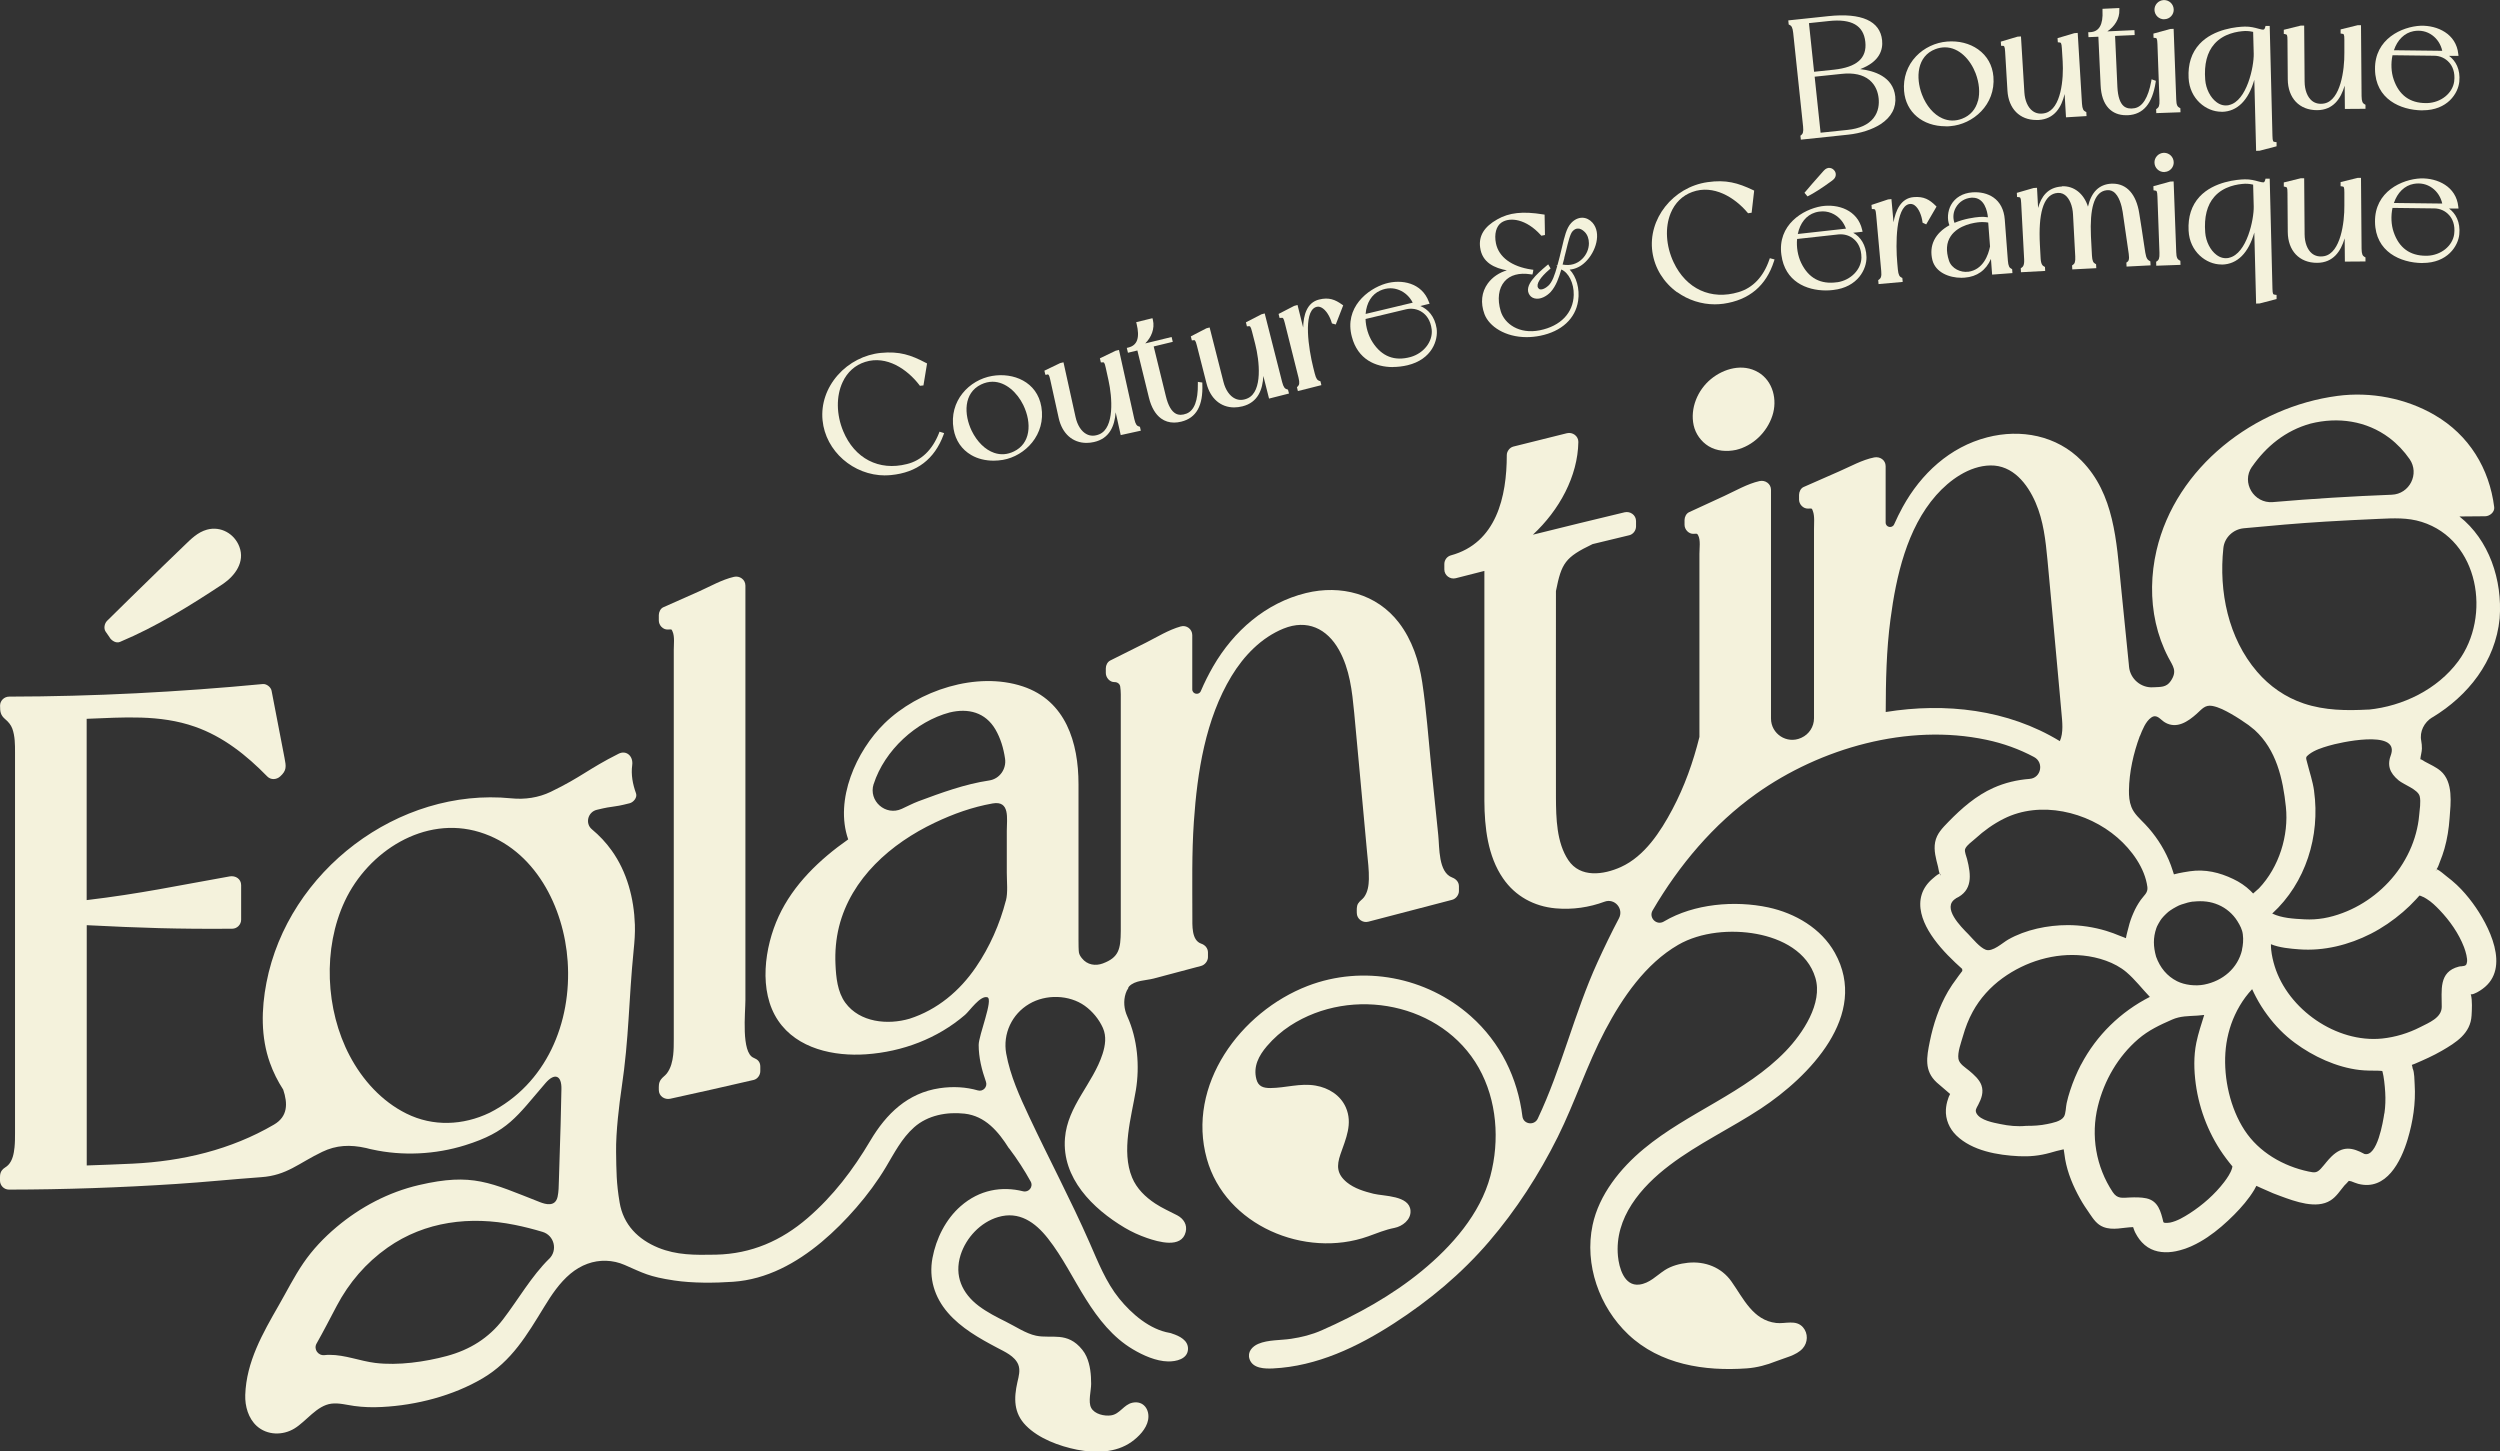 <?xml version="1.0" encoding="UTF-8"?><svg id="Calque_1" xmlns="http://www.w3.org/2000/svg" viewBox="0 0 345.85 200.78"><rect x="0" y="0" width="345.85" height="200.78" fill="#333333" stroke="none"/><defs><style>.cls-1{fill:#f4f2dc;stroke-width:0px;}</style></defs><path class="cls-1" d="M15.19,88.23c.28.41.88.8,1.41.57,5.03-2.11,9.74-5.03,14.28-8.04,1.66-1.15,3.02-3.02,2.24-5.11-.68-1.82-2.58-2.9-4.48-2.38-1.29.35-2.22,1.3-3.15,2.2-.96.93-1.92,1.85-2.88,2.78-1.53,1.48-3.05,2.97-4.57,4.46-1.08,1.06-2.15,2.12-3.22,3.17-.37.36-.51,1.07-.2,1.51.19.27.38.55.57.82Z"/><path class="cls-1" d="M93.21,90.42v49.46c0,1.29,0,2.58,0,3.87,0,.73,0,1.46-.08,2.19-.1.89-.32,1.83-.88,2.56-.24.32-.62.54-.84.87-.31.45-.27.89-.27,1.42,0,.85.8,1.38,1.58,1.21,3.85-.84,7.7-1.71,11.54-2.6.53-.12.92-.67.92-1.21v-.65c0-.56-.31-.92-.7-1.09-.07-.04-.14-.08-.22-.11-1.75-.71-1.14-6.28-1.14-8v-57.33c0-.84-.8-1.39-1.58-1.21-1.68.39-3.3,1.33-4.87,2.03-1.63.73-3.27,1.46-4.91,2.18-.39.17-.62.68-.62,1.08v.75c0,.66.57,1.28,1.25,1.25.58-.02.49-.08.66.3.3.67.16,1.79.16,2.5,0,.18,0,.35,0,.53Z"/><path class="cls-1" d="M156.08,136.64s.04-.05.04-.06c.03-.04.05-.08.08-.12.81-.86,2.35-.81,3.4-1.09,2.19-.58,4.39-1.17,6.58-1.75.51-.14.93-.68.93-1.21v-.65c0-.57-.39-1.03-.92-1.21-1.39-.46-1.23-2.6-1.24-3.75,0-4.38-.09-8.77.21-13.14.47-6.85,1.6-14.17,5.21-20.13,1.7-2.8,4.11-5.32,7.19-6.57,3.26-1.32,6.02-.02,7.68,2.96,1.49,2.68,1.81,5.69,2.1,8.69.29,3.06.57,6.11.85,9.17.31,3.34.61,6.67.92,10.01.12,1.28.29,2.57.26,3.85-.02.86-.15,1.77-.67,2.48-.24.32-.63.54-.83.89-.22.39-.17.86-.17,1.29,0,.82.8,1.41,1.58,1.21,3.87-1.02,7.74-2.03,11.61-3.03.52-.13.94-.68.94-1.21v-.66c0-.59-.4-1.01-.92-1.21-1.95-.72-1.76-4.16-1.94-5.86-.34-3.19-.66-6.37-.98-9.56-.39-3.86-.66-7.77-1.24-11.61-.44-2.92-1.4-5.84-3.21-8.21-3.08-4.03-8.06-5.29-12.87-4.12-5.57,1.36-10.01,5.26-12.84,10.15-.64,1.11-1.21,2.25-1.71,3.42-.26.61-1.18.42-1.18-.24v-7.51c0-.83-.8-1.43-1.59-1.2-1.69.47-3.28,1.47-4.85,2.26-1.64.81-3.27,1.63-4.9,2.45-.39.19-.62.66-.62,1.08v.66c0,.62.54,1.27,1.2,1.25.38-.01.73.23.79.6.11.72.08,1.47.08,2.19,0,.63,0,1.25,0,1.88v28.15c0,.53,0,1.07,0,1.6-.02,2.54-.27,3.67-2.48,4.5-1.01.38-2.16.22-2.9-.72-.18-.22-.36-.5-.41-.79-.05-.29-.06-1.12-.06-1.9v-21.41c0-5.73-1.76-11.52-7.69-13.5-6.4-2.13-14.47.54-19.15,5.11-3.9,3.81-6.93,10.56-5.02,16.05-3.95,2.77-7.59,6.24-9.63,10.67-1.94,4.21-2.82,10.32-.06,14.4,2.64,3.91,7.74,4.97,12.17,4.66,5.01-.35,9.87-2.17,13.69-5.46.63-.54,2.09-2.71,3.08-2.43.87.25-1.2,5.25-1.2,6.6,0,1.73.42,3.43,1.01,5.1.24.7-.4,1.39-1.11,1.19-1.67-.48-3.46-.58-5.3-.31-4.42.66-7.38,3.53-9.59,7.26-2.38,4.02-5.13,7.65-8.68,10.71-3.61,3.11-7.75,4.95-12.68,5.06-2.98.06-5.43.07-7.97-.96-2.79-1.14-4.84-3.19-5.35-6.25-.46-2.73-.45-4.34-.49-7-.04-2.79.44-6.65.76-8.82,1.05-7.06.97-12.09,1.67-19.1.12-1.17.21-2.34.17-3.51-.12-3.63-1.08-7.3-3.21-10.27-.79-1.11-1.71-2.08-2.73-2.93-.98-.81-.57-2.4.67-2.7,2.67-.65,1.88-.23,4.55-.91.52-.13,1.08-.79.88-1.36-.46-1.28-.71-2.58-.53-3.92.17-1.23-.81-2.11-1.88-1.57-4.27,2.15-5.09,3.19-9.39,5.27-1.7.82-3.6,1.09-5.47.9-15.59-1.54-30.86,10.02-33.86,25.5-.71,3.67-.79,7.53.48,11.09.47,1.32,1.09,2.55,1.84,3.71.64,1.93.65,3.71-1.28,4.84-5.96,3.48-12.67,5.07-19.55,5.4-2.12.1-4.23.18-6.35.25v-33.24c7.47.38,12.64.55,20.12.49.68,0,1.24-.57,1.24-1.25v-4.78c0-.87-.79-1.35-1.58-1.21-7.33,1.3-12.39,2.4-19.79,3.28v-25.08c5.05-.19,10.1-.62,14.97,1.09,3.92,1.37,7.15,3.95,10.02,6.89.49.5,1.27.45,1.77,0,.94-.84.84-1.39.61-2.58-.2-1.02-.39-2.04-.59-3.06-.4-2.08-.8-4.15-1.2-6.23-.09-.49-.7-.97-1.21-.92-11.66,1.11-23.37,1.72-35.09,1.74-.69,0-1.26.56-1.26,1.25,0,.86.07,1.32.71,1.87.43.36.8.79.99,1.32.37,1.04.37,2.17.37,3.26,0,.96,0,1.92,0,2.88v45.77c0,1.33,0,2.67,0,4.01,0,.67,0,1.33-.07,2-.09.85-.26,1.8-.87,2.44-.26.28-.65.42-.87.73-.32.43-.27.9-.27,1.42,0,.69.56,1.25,1.25,1.25,7.71-.01,15.41-.28,23.1-.78,3.93-.25,7.85-.66,11.78-.94,3.57-.25,5.16-1.93,8.46-3.51,1.92-.92,3.82-1.03,6.08-.52.17.04.34.09.51.13.1.03.2.05.28.06,4.24.94,8.79.7,12.89-.58,5.94-1.86,7.09-3.92,11.12-8.6,1.26-1.46,2.25-1.08,2.2.84-.06,2.29-.04,1.88-.11,4.85-.05,2.25-.19,5.53-.24,7.78-.02.79-.03,1.58-.18,2.26-.32,1.45-1.7,1.03-2.42.75-6.9-2.7-9.32-4.1-16.76-2.37-4.21.98-8.09,3.03-11.39,5.8-1.75,1.47-3.32,3.12-4.61,5.01-1.27,1.86-2.27,3.87-3.39,5.82-2.22,3.87-4.49,7.82-4.64,12.4-.05,1.56.42,3.24,1.6,4.31,1.44,1.29,3.59,1.32,5.2.34,1.66-1.01,3.09-3.18,5.12-3.44,1.03-.13,2.13.18,3.15.32,1.28.18,2.57.21,3.86.14,4.74-.24,9.82-1.55,13.92-3.97,4.02-2.37,6.14-6.02,8.5-9.87,1.02-1.67,2.13-3.34,3.64-4.6.7-.58,1.5-1.06,2.35-1.37,1.67-.61,3.51-.55,5.14.16,2.6,1.13,3.32,1.62,6.86,2.15,2.51.38,5.58.36,8.15.18,2.3-.16,4.51-.8,6.58-1.79,4.01-1.91,7.57-5.14,10.46-8.47,1.52-1.75,2.91-3.62,4.1-5.61,1.16-1.94,2.18-3.97,3.9-5.5,1.88-1.67,4.52-2.16,6.98-1.89,2.86.32,4.68,2.48,6.12,4.77.02.03.05.05.08.08,1.09,1.45,2.08,2.97,2.95,4.55.39.72-.27,1.54-1.06,1.34-2.93-.73-6.03-.22-8.63,2.06-2.07,1.81-3.4,4.49-3.9,7.17-.52,2.81.27,5.42,2.13,7.57,1.82,2.11,4.35,3.54,6.79,4.83,1.05.56,2.47,1.16,2.95,2.35.31.77.06,1.65-.12,2.42-.5,2.23-.53,4.26,1.17,6,1.78,1.82,4.63,2.86,7.08,3.35,2.51.49,5.35.46,7.52-1.07,1-.71,2.08-1.81,2.31-3.05.26-1.41-.63-2.71-2.17-2.38-1.2.26-1.73,1.57-2.95,1.75-.91.14-2.3-.16-2.76-1.05-.44-.83,0-2.37,0-3.3,0-1.28-.12-2.61-.65-3.79-.15-.33-.34-.65-.57-.93-2.07-2.59-4.26-1.5-6.4-1.95-1.4-.29-2.88-1.3-4.16-1.93-1.29-.64-2.6-1.31-3.75-2.17-2.34-1.76-3.43-4.21-2.53-7.07.76-2.39,2.75-4.52,5.18-5.24,2.91-.87,5.14.72,6.89,2.94,2.06,2.61,3.51,5.64,5.28,8.44,1.69,2.69,3.71,5.27,6.48,6.91,1.41.84,3.21,1.65,4.87,1.68,1.11.02,2.71-.32,2.76-1.71.04-1.22-1.18-1.81-2.2-2.14-.1-.04-.2-.08-.33-.1-2.75-.46-5.26-2.62-6.98-4.74-1.85-2.28-2.94-5.09-4.11-7.75-2.59-5.9-5.61-11.57-8.34-17.39-1.32-2.81-2.63-5.68-3.19-8.76-.49-2.73.78-5.46,3.18-6.87,2.31-1.37,5.53-1.28,7.69.26,1.07.77,1.97,1.86,2.51,3.07.51,1.17.33,2.4-.05,3.59-1.32,4.1-4.84,7.17-5.2,11.64-.45,5.53,3.84,9.77,8.26,12.4.98.58,2.01,1.05,3.08,1.42,1.54.53,4.79,1.5,5.36-.83.25-1.01-.3-1.84-1.16-2.3-1.03-.54-2.08-.99-3.06-1.64-1.35-.89-2.56-2.06-3.19-3.58-1.53-3.67-.1-8.39.52-12.11.54-3.29.24-7.06-1.19-10.2-.45-.99-.56-2.13-.22-3.17.09-.27.2-.51.35-.71ZM75.98,174.13c-2.46,2.42-4.27,5.62-6.38,8.38-1.99,2.61-4.63,4.23-7.79,5.08-3.05.82-6.73,1.34-9.88.96-2.13-.26-4.19-1.13-6.36-1.12-.23,0-.46.01-.68.04-.89.09-1.53-.82-1.1-1.6.01-.02.02-.04.03-.05.96-1.7,1.85-3.44,2.76-5.16,1.7-3.22,4.04-5.95,7.03-8.06,5.21-3.66,11.46-4.39,17.6-3.15,1.3.26,2.58.59,3.85.97,1.62.49,2.12,2.54.92,3.72ZM67.73,153.94c-3.67,1.76-7.83,1.94-11.51.11-3.42-1.7-6.07-4.64-7.84-7.99-3.36-6.36-3.75-14.86-.68-21.4,3.22-6.86,11-11.9,18.66-9.54,7.64,2.36,11.66,10.36,12.17,17.87.58,8.5-2.96,16.98-10.8,20.95ZM120.86,108.48c1.51-4.7,5.89-8.69,10.52-9.92,2.57-.62,4.93-.02,6.32,2.34.73,1.25,1.13,2.63,1.34,4.05.21,1.44-.76,2.81-2.2,3.02-3.35.5-6.59,1.69-9.79,2.88-.79.3-1.54.7-2.31,1.05-2.22,1.02-4.63-1.1-3.88-3.44ZM139.15,124.59c-.84,3.25-2.24,6.42-4.13,9.19-2.24,3.3-5.36,5.92-9.19,7.15-3.02.89-6.88.52-8.88-2.2-1.1-1.5-1.29-3.53-1.37-5.33-.08-1.75.07-3.5.49-5.2,1.68-6.71,7.2-11.52,13.25-14.39,2.57-1.22,5.18-2.16,7.99-2.66,2.45-.44,1.97,2.1,1.97,3.76v5.85c0,1.23.17,2.7-.12,3.83Z"/><path class="cls-1" d="M243.23,51.5c-2.12-1.26-4.76-.53-6.55.95-1.83,1.51-2.89,4.03-2.38,6.38.26,1.19,1.03,2.26,2.07,2.9,1.14.69,2.5.78,3.79.51,2.35-.56,4.28-2.44,5.03-4.73.72-2.18.1-4.79-1.95-6.01Z"/><path class="cls-1" d="M336.52,99.23c4.92-2.99,8.7-7.72,9.28-13.67.41-5.35-1.48-10.89-5.56-14.11,1.19-.02,2.38-.03,3.56-.03.61,0,1.33-.57,1.25-1.25-.67-5.38-3.5-9.99-8.22-12.74-4-2.34-8.88-3.27-13.47-2.66-11.48,1.52-22.34,9.82-25.03,21.38-.76,3.29-.84,6.74-.1,10.04.37,1.65.95,3.25,1.73,4.75.64,1.23,1.28,1.86.35,3.26-.62.93-1.44.82-2.4.88h-.04c-1.68.12-3.18-1.16-3.34-2.84-.01-.12-.02-.24-.03-.35-.37-3.65-.73-7.29-1.1-10.94-.61-6.05-.91-12.62-5.44-17.22-3.44-3.49-8.4-4.43-13.04-3.23-5.18,1.33-9.17,5.04-11.7,9.64-.43.78-.82,1.58-1.18,2.39-.27.62-1.18.43-1.18-.24v-7.8c0-.86-.8-1.36-1.58-1.21-1.67.33-3.3,1.26-4.87,1.94-1.64.71-3.28,1.44-4.91,2.16-.39.17-.62.68-.62,1.08v.65c0,.66.57,1.27,1.25,1.25.56-.02.51-.07.66.33.28.73.15,1.76.16,2.52,0,.37,0,.73,0,1.1v25.06c0,1.16-.68,2.21-1.74,2.69l-.07.03c-1.95.87-4.14-.56-4.14-2.69v-31.64c0-.84-.8-1.38-1.58-1.21-1.68.38-3.3,1.33-4.86,2.05-1.64.75-3.27,1.5-4.9,2.26-.39.18-.62.67-.62,1.08v.66c0,.65.57,1.28,1.25,1.25.46-.02.48-.07.62.18.38.65.18,1.9.19,2.6,0,.26,0,.53,0,.79v21.27c0,1.08,0,2.17,0,3.26-.86,3.47-2.07,6.87-3.75,10.03-1.63,3.07-3.83,6.47-7.11,7.96-2.41,1.09-5.62,1.54-7.28-.95-1.63-2.44-1.69-5.82-1.71-8.64-.03-9.53.01-19.06,0-28.59.77-3.87,1.26-4.66,5.07-6.49,1.7-.41,3.39-.82,5.09-1.23.53-.13.92-.67.92-1.21v-.75c0-.83-.8-1.39-1.58-1.21-4.24,1.01-8.46,2.05-12.69,3.1,3.65-3.39,6.21-8.07,6.29-12.83.01-.83-.81-1.4-1.58-1.21-2.48.61-4.95,1.23-7.42,1.85-.5.13-.9.66-.9,1.17,0,5.75-1.43,12.17-7.74,13.88-.54.15-.9.65-.9,1.2v.75c0,.82.8,1.41,1.58,1.21,1.32-.34,2.64-.67,3.96-1.01v31.82c.02,3.64.46,7.64,2.58,10.71,1.7,2.48,4.3,3.88,7.27,4.15,2.38.21,4.66-.14,6.77-.92,1.41-.52,2.7.98,1.99,2.31-1.05,1.99-2.03,4.02-2.96,6.06-3.21,7.03-4.97,14.7-8.27,21.65-.48,1-1.99.78-2.12-.33-.65-5.25-3.01-10.2-7.16-13.87-6.11-5.42-14.89-7.11-22.54-4.17-9.29,3.58-16.81,13.71-13.95,23.94,2.57,9.2,13.58,13.81,22.3,10.71,1.2-.43,2.39-.93,3.64-1.17,1.1-.21,2.32-1.13,2.23-2.39-.15-2.12-3.68-1.98-5.13-2.34-1.28-.32-2.64-.73-3.68-1.58-1.39-1.15-1.43-2.28-.88-3.88.74-2.14,1.73-4.24.74-6.49-.75-1.7-2.39-2.7-4.18-3.01-2.15-.37-4.14.33-6.27.34-.97,0-1.66-.22-1.92-1.22-.46-1.75.32-3.24,1.45-4.57.93-1.09,2.02-2.05,3.23-2.84,8.55-5.55,21.02-3.13,26.08,5.83,2.53,4.49,2.92,10.04,1.61,14.97-1.4,5.26-5.34,9.72-9.46,13.11-4.15,3.42-8.97,6.07-13.88,8.24-1.36.6-2.76.95-4.23,1.17-1.45.22-3.18.12-4.54.7-.84.36-1.53,1.12-1.21,2.1.44,1.33,2.12,1.35,3.25,1.3,6.07-.29,11.72-2.99,16.74-6.24,4.89-3.16,9.34-6.87,13.14-11.3,3.77-4.4,6.93-9.3,9.51-14.48,2.4-4.83,4.04-9.98,6.56-14.76,2.38-4.51,5.58-9.2,10.1-11.82,3.13-1.81,7.36-2.16,10.85-1.51,3.47.64,7.05,2.46,8.13,6.07,1.06,3.52-1.76,7.71-4.11,10.15-5.55,5.76-13.5,8.43-19.61,13.5-3.25,2.69-6.21,6.35-7.1,10.56-1.15,5.45.92,11.32,4.93,15.12,4.4,4.18,10.57,5.12,16.41,4.7,1.4-.1,2.76-.47,4.06-.99,1.15-.46,2.79-.79,3.66-1.76.74-.82.78-2.09.05-2.93-.97-1.11-2.46-.45-3.71-.6-3.22-.37-4.54-3.41-6.19-5.74-1.38-1.96-3.66-2.83-6.02-2.59-1.09.11-2.27.42-3.2,1.02-1.14.74-2.1,1.83-3.54,2-2.08.24-2.79-2.34-2.94-3.94-.5-5.31,3.19-9.58,7.17-12.59,3.95-2.99,8.47-5.1,12.6-7.82,6.67-4.4,15.05-12.94,10.23-21.56-1.89-3.38-5.49-5.47-9.2-6.27-4.63-.99-10.28-.51-14.41,1.93l-.05.03c-1.01.59-2.13-.55-1.54-1.55,3.67-6.27,8.41-11.91,14.31-16.12,8.9-6.34,20.99-9.78,31.85-7.48,2.33.49,4.56,1.29,6.61,2.39,1.4.75.97,2.9-.61,3.02-1.71.13-3.4.52-5.01,1.24-2.4,1.07-4.42,2.84-6.24,4.71-.81.84-1.6,1.61-1.83,2.8-.22,1.14.12,2.3.4,3.4.07.29.1.63.21.91,0,.02,0,.02.01.04-.35.14-.74.51-.99.72-.68.58-1.23,1.32-1.49,2.18-.53,1.7.07,3.49.93,4.97.97,1.66,2.32,3.12,3.71,4.44.31.3.63.59.96.88,0,.11.02.18.02.28-.31.38-.69.93-.75,1.01-.44.58-.85,1.18-1.22,1.81-1.24,2.14-2.04,4.53-2.53,6.95-.43,2.14-.8,4.03.95,5.65.13.12,1.39,1.19,1.86,1.6-.01.02-.02.05-.03.07-.12.19-.2.45-.27.67-.16.46-.25.94-.28,1.42-.08,1.35.48,2.64,1.45,3.58,2.19,2.13,5.73,2.73,8.66,2.87,1.5.07,2.86-.07,4.3-.47.6-.17,1.21-.35,1.82-.47.03,0,.05,0,.07,0,.04.31.11.85.2,1.37.34,1.92,1.11,3.73,2.05,5.42.4.73.87,1.42,1.34,2.1.52.76,1,1.49,1.89,1.84,1.34.52,2.74.05,4.12.02.02.06.04.12.08.23.11.35.29.71.49,1.02.37.6.85,1.14,1.45,1.53,1.15.75,2.57.82,3.88.56,3.09-.62,5.9-2.87,8.07-5.05,1.03-1.04,2.02-2.18,2.78-3.44.11-.18.21-.37.3-.56.44.23.98.42,1.32.59.66.32,1.34.58,2.03.83,2,.74,4.96,1.83,6.9.6.83-.52,1.32-1.35,1.94-2.08.07-.08.46-.44.6-.63.11.03.28.04.35.07.32.11.62.26.94.34,3.9,1.02,5.93-3.1,6.85-6.16.73-2.43,1.13-5.02.97-7.56-.04-.57-.02-1.72-.28-2.24-.02-.04-.04-.35-.12-.49.18-.07.38-.14.45-.17,1.26-.54,2.52-1.1,3.71-1.79,1.98-1.15,3.97-2.39,4.11-4.87.05-.83.11-2.04-.08-2.85,0-.02,0-.05,0-.08.46.02,1.26-.51,1.59-.75,3.98-2.87.86-8.87-1.34-11.86-.67-.91-1.4-1.77-2.22-2.54-.45-.42-.92-.81-1.42-1.19-.37-.28-.89-.78-1.37-.99.01-.02.02-.03.04-.05.19-.25.3-.67.42-.96.24-.59.46-1.2.63-1.81.39-1.37.61-2.8.71-4.22.16-2.08.53-4.99-1.22-6.52-.66-.57-1.46-.9-2.22-1.32-.13-.07-.34-.24-.47-.28-.06-.02-.1-.03-.14-.04.04-.48.21-.98.22-1.46,0-.37-.02-.73-.09-1.07-.26-1.28.4-2.58,1.52-3.26ZM268.4,120.87c.16.42-.12.15,0,0h0ZM311.54,64.58c1.95-2.81,4.63-5.02,8.1-5.98,3.78-.95,7.73-.4,10.89,1.97,1.11.84,2.05,1.84,2.82,2.95,1.4,2.03-.01,4.83-2.48,4.92-5.49.21-10.98.55-16.45,1.02-2.62.22-4.39-2.72-2.89-4.88ZM296.04,101.82c.33-.83.79-2.03,1.57-2.56.79-.54,1.24.3,1.89.68,1.63.96,3.21-.13,4.42-1.22.69-.62,1.14-1.25,2.14-1.06.91.17,1.78.64,2.58,1.09.83.47,1.63,1,2.41,1.55.28.2.56.47.86.69,3,2.73,3.91,6.73,4.32,10.63.42,3.98-.95,8.35-3.72,11.27-.1.1-.56.48-.81.72-.12-.14-.26-.27-.36-.37-.69-.67-1.51-1.22-2.38-1.63-1.91-.92-3.89-1.39-6.01-1.08-.26.04-1.42.21-2.21.43-.05-.2-.14-.43-.17-.53-.15-.5-.34-.98-.54-1.46-.78-1.81-1.9-3.5-3.26-4.93-.69-.73-1.54-1.44-1.91-2.4-.29-.75-.35-1.5-.34-2.3.04-2.56.62-5.12,1.5-7.51ZM320.13,109.41c-.19-1.35-.62-2.57-.95-3.88-.18-.71-.28-.77.26-1.18.77-.59,1.79-.91,2.71-1.18,1.4-.43,9.67-2.3,8.65,1.14-.61,1.55-.23,2.6,1.03,3.65.71.59,2.67,1.25,2.91,2.19.19.74-.01,1.93-.08,2.7-.07.81-.22,1.6-.43,2.39-.45,1.71-1.21,3.32-2.2,4.79-1.91,2.83-4.77,5.09-7.97,6.28-1.74.65-3.41.97-5.27.87-1.5-.08-3.1-.16-4.45-.8,4.63-4.24,6.65-10.72,5.79-16.94ZM310.17,131.39c-.59,2.56-2.68,4.32-5.25,4.82-1.17.23-2.68.07-3.75-.47-1.38-.7-2.34-1.85-2.9-3.4-.39-1.41-.42-2.59.03-3.92.02-.06.04-.12.07-.18.01-.03.04-.08.04-.1.06-.13.13-.26.2-.38.08-.14.16-.28.25-.42.13-.2.13-.2.2-.28.18-.22.37-.42.58-.62.29-.27.38-.35.59-.49.27-.18.54-.35.83-.5.39-.2.35-.19.71-.32.29-.1.59-.19.89-.27.14-.03.28-.06.42-.09.08-.02.16-.03.24-.04.04,0,.04,0,.06,0,0,0,0,0,.04,0,1.31-.14,2.38-.02,3.46.44,1.07.45,2.02,1.26,2.64,2.26.36.58.67,1.16.75,1.82.1.76.03,1.5-.12,2.15ZM260.87,98.5c.01-4.29.09-8.57.66-12.84.78-5.91,2.26-12.54,6.31-17.14,1.86-2.11,4.59-4.08,7.51-4.13,3.1-.05,5.12,2.53,6.25,5.13,1.1,2.54,1.39,5.25,1.65,7.97.27,2.84.53,5.69.79,8.53.29,3.18.58,6.36.87,9.54.09,1,.18,2,.27,3.01.11,1.23.31,2.77-.22,3.96-7.22-4.4-15.83-5.36-24.09-4.03ZM270.56,124.29s0,0,.01-.01c2.33-1.07,2.13-3.21,1.55-5.45-.09-.34-.36-.99-.28-1.32.11-.5,1.08-1.18,1.44-1.51,1.18-1.08,2.48-2.01,3.91-2.73,5.05-2.55,11.57-1.01,15.74,2.61,1.95,1.69,3.8,4.2,4.14,6.84.1.8-.49,1.16-.93,1.79-.4.57-.74,1.17-1.01,1.81-.28.63-.51,1.28-.67,1.96-.09.37-.27.96-.36,1.51-.25-.12-.56-.21-.77-.3-.65-.27-1.3-.52-1.97-.72-1.7-.51-3.51-.79-5.29-.79-2.77,0-5.84.62-8.26,2-.77.44-2.17,1.76-3.1,1.41-.84-.32-1.79-1.51-2.4-2.14-1.01-1.02-3.76-3.73-1.74-4.95ZM287.89,147.27c-.6,1.15-1.11,2.37-1.51,3.6-.19.57-.35,1.15-.48,1.74-.12.52-.1,1.43-.38,1.88-.42.66-1.61.86-2.3,1.01-.95.2-1.93.26-2.91.25-1.2.12-2.43,0-3.6-.25-.94-.19-2.72-.51-3.26-1.44-.27-.47-.03-.75.21-1.21.45-.86.79-1.76.45-2.72-.28-.8-1.05-1.47-1.68-2-.51-.43-1.38-.93-1.5-1.64-.15-.92.38-2.28.63-3.17.33-1.16.76-2.29,1.34-3.35,1.01-1.85,2.44-3.43,4.14-4.66,3.19-2.31,7.19-3.53,11.14-3.12,2.05.21,4.38.93,5.98,2.29,1.21,1.03,2.16,2.29,3.25,3.43-4.04,2.06-7.38,5.3-9.51,9.36ZM308.83,161.36c-.04.14.02.03-.06.29-.19.64-.65,1.31-1.08,1.88-1.29,1.69-2.98,3.17-4.76,4.32-.83.53-1.73,1.07-2.71,1.28-.24.05-.67.06-.75.04.02,0-.15-.06-.16-.07,0,0-.01-.02-.03-.04-.35-1.44-.7-2.94-2.38-3.29-.73-.15-1.52-.14-2.26-.11-1.06.05-1.72.21-2.36-.74-2.33-3.51-3.06-7.83-2.06-11.89.88-3.57,2.79-6.88,5.59-9.29,1.42-1.22,2.99-1.95,4.68-2.69,1.16-.51,2.25-.47,3.48-.55.31-.02.63-.05.96-.09-.39,1.27-.82,2.53-1.09,3.84-.38,1.87-.33,3.81-.08,5.69.5,3.7,1.94,7.31,4.19,10.3.26.34.52.69.8,1.02.04.04.06.07.08.08,0,.01,0,.02-.02.05ZM308.85,161.32h0s0,0,0,0c0,0,0,0,0,0ZM329.84,154.04c-.16,1.1-.97,6.06-2.74,5.6-1.7-.92-3-1.14-4.53.32-.56.53-.99,1.16-1.51,1.72-.56.6-.88.56-1.69.39-3.51-.74-6.87-2.67-8.86-5.72-1.98-3.03-2.89-7.12-2.65-10.71.12-1.79.56-3.6,1.32-5.23.4-.87.89-1.7,1.46-2.47.28-.38.6-.75.92-1.1.17.36.34.73.53,1.08.46.88.99,1.72,1.58,2.51,1.08,1.46,2.33,2.75,3.79,3.83,2.55,1.89,5.78,3.39,8.95,3.76.86.1,1.71.09,2.58.1.45,0,.32.04.56.05.02,0,.01,0,.02,0,0,.02.02.05.03.1.18.64.32,1.93.37,2.83.06.98.03,1.95-.11,2.93ZM329.47,148.12s.05-.02.08.04c-.01,0-.03-.02-.08-.04ZM341.8,137.58c-.09.17-.13.02,0,0h0ZM337.07,120.3c0,.16-.22.31,0,0h0ZM334.97,123.98c.27.09.43.18.73.37.67.41,1.24.97,1.78,1.53,1.4,1.46,2.66,3.24,3.39,5.14.26.67.49,1.6.42,2.05-.07.46-.17.55-.79.61,0,0,0,0-.02,0-.1,0-.21.01-.32.04-2.84.73-2.35,3.3-2.37,5.58-.01,1.5-1.78,2.18-2.97,2.79-1.64.84-3.45,1.39-5.28,1.58-6.31.64-13.02-4.02-14.87-10.03-.22-.72-.39-1.46-.47-2.21-.03-.27-.04-.54-.04-.81,1.18.49,2.7.62,3.9.71,3.43.26,6.89-.61,9.93-2.16,1.59-.81,3.08-1.84,4.43-3,.64-.55,1.24-1.13,1.81-1.75.16-.17.32-.34.47-.52-.01,0,.03-.02.27.06ZM327.66,98.16c-3.05.16-6.03.14-8.96-.84-2.53-.85-4.73-2.38-6.46-4.4-3.99-4.65-5.3-11.08-4.66-17.1.15-1.46,1.36-2.6,2.82-2.74,3.76-.36,7.51-.69,11.28-.92,2.46-.15,4.93-.27,7.4-.38,2.04-.09,3.97-.2,5.94.42,7.95,2.5,9.65,13.07,5.05,19.28-2.88,3.89-7.65,6.21-12.4,6.69Z"/><path class="cls-1" d="M122.45,65.76c.27,0,.55-.01.82-.04,3.58-.34,6.01-2.21,7.25-5.55l.09-.25-.64-.2-.08.22c-.91,2.3-2.44,3.78-4.44,4.26-3.86.98-7.23-.77-8.8-4.55-.96-2.31-.99-4.85-.08-6.79.64-1.38,1.72-2.35,3.11-2.79,2.99-.95,5.84,1.03,7.5,3.19l.08.11.49-.05.5-3.04-.16-.08c-2.06-1.09-3.66-1.63-6.23-1.38-2.25.22-4.42,1.33-5.95,3.06-1.58,1.79-2.33,4-2.12,6.24.41,4.31,4.29,7.65,8.66,7.65Z"/><path class="cls-1" d="M134.36,62.95c.89.52,1.96.78,3.1.78.42,0,.85-.04,1.28-.11,3.07-.53,5.98-3.49,5.32-7.35-.59-3.47-3.89-4.77-6.82-4.26-3.14.54-5.99,3.44-5.32,7.35.27,1.58,1.12,2.82,2.44,3.59ZM141.56,56.03c.62,1.28.86,2.62.67,3.76-.2,1.22-.88,2.14-1.96,2.66-.9.44-1.82.51-2.73.2-1.24-.42-2.37-1.53-3.11-3.04-1.09-2.26-1.16-5.23,1.29-6.42.54-.26,1.08-.38,1.59-.38,1.83,0,3.41,1.5,4.25,3.22Z"/><path class="cls-1" d="M144.83,51.8c.22-.02.3-.02.47.77l1.16,5.26c.48,2.17,1.94,3.44,3.85,3.44.33,0,.68-.04,1.03-.12,2.16-.48,2.86-2.23,3-4.11l.7,3.15,2.78-.61-.12-.54-.14-.04c-.28-.08-.47-.28-.64-1.03l-2.12-9.56-.46.11-2.18,1.05.13.56h.21c.22-.03.3-.03.47.76l.38,1.73c.52,2.34.84,6.54-1.25,7.45-.64.27-1.24.27-1.77,0-.73-.37-1.29-1.24-1.54-2.38l-1.67-7.57-.46.11-2.18,1.05.13.56h.21Z"/><path class="cls-1" d="M157.34,48.47l1.6,6.53c.33,1.35.9,2.32,1.68,2.89.52.38,1.13.57,1.8.57.32,0,.65-.04,1-.13,2.08-.51,3.03-2.21,2.91-5.2v-.21s-.62-.09-.62-.09v.29c.03,2.3-.5,3.67-1.55,4.09-.59.23-1.08.23-1.49.02-.61-.32-1.08-1.14-1.39-2.44l-1.68-6.86,2.64-.64-.16-.67-3.65.89c.83-.82,1.35-2.04,1.06-3.25l-.06-.24-2.25.55.06.24c.46,1.9.1,2.96-1.12,3.26l-.24.06.16.67,1.32-.32Z"/><path class="cls-1" d="M165.08,47.06c.22-.02.3-.03.5.76l1.33,5.22c.53,2.11,1.98,3.32,3.82,3.32.37,0,.76-.05,1.16-.15,2.14-.54,2.79-2.32,2.88-4.2l.79,3.13,2.76-.7-.14-.54-.14-.04c-.28-.08-.48-.27-.67-1.01l-2.41-9.49-.45.12-2.15,1.11.14.56.21-.02c.22-.02.3-.03.5.76l.44,1.72c.59,2.32,1.04,6.51-1.02,7.48-.63.29-1.23.31-1.77.05-.74-.35-1.33-1.2-1.61-2.33l-1.91-7.51-.45.12-2.15,1.11.14.56.21-.02Z"/><path class="cls-1" d="M177.24,43.97c.25-.02.32-.03.51.75l1.89,7.54c.18.74.1,1-.11,1.2l-.11.1.13.54,3.25-.82-.13-.54-.13-.04c-.27-.08-.47-.28-.65-1.01l-.22-.87c-.64-2.56-1.4-7.59.32-8.32.26-.11.52-.1.79.03.67.32,1.22,1.3,1.44,2.08l.04.13.53.15,1.03-2.65-.16-.11c-.95-.68-1.82-1.04-3.19-.69-1.68.42-2.15,2.16-2.19,3.87l-.78-3.12-.47.13-2.15,1.11.14.56.21-.02Z"/><path class="cls-1" d="M192.68,50.77c.69,0,1.39-.09,2.03-.24,3.4-.81,4.27-3.49,4.03-5.1-.25-1.66-1.21-2.68-2.26-3.1l1.29-.31-.1-.26c-.97-2.65-3.78-3.17-5.98-2.53-2.48.74-5.77,3.31-4.67,7.38.82,3.1,3.26,4.17,5.66,4.17ZM195.17,49.38c-2.24.63-4.02-.06-5.29-2.04-.58-.9-.94-2.08-.97-3.21l5.6-1.34c.79-.19,1.61-.04,2.25.41.51.35,1.14,1.05,1.3,2.38.18,1.64-1.07,3.27-2.89,3.8ZM195.44,41.87l-6.52,1.56c.12-1.54.84-2.71,2.01-3.23.47-.21.95-.32,1.42-.32.41,0,.82.08,1.21.24.81.32,1.48.96,1.88,1.76Z"/><path class="cls-1" d="M208.52,37.38c-1.11.32-2.05.95-2.69,1.82-.88,1.2-1.04,2.71-.47,4.25.65,1.73,2.9,3.19,5.83,3.19.6,0,1.23-.06,1.88-.19,2.97-.6,4.88-2.37,5.25-4.84.25-1.65-.25-3.37-1.17-4.31.81-.08,1.53-.43,2.16-1.04,1.49-1.43,2.26-4.01,1-5.45-.39-.44-.89-.68-1.41-.69-.56,0-1.09.25-1.55.74-.64.68-.92,1.89-1.25,3.29-.11.45-.22.92-.34,1.4l-.13.5c-.06.23-.12.45-.18.67l-.19-.02.17.09c-.33,1.19-.68,2.25-1.25,2.75-.39.35-.8.54-1.09.5-.13-.02-.23-.09-.31-.22-.3-.5.27-1.43,1.57-2.54l.16-.14-.33-.57-.23.19c-1.29,1.1-3.24,2.77-2.34,4.06.21.3.53.47.93.5.64.05,1.41-.32,1.99-.94.74-.83,1.13-1.97,1.46-3.1,1.02.43,1.76,1.91,1.72,3.52-.06,2.48-1.81,4.31-4.68,4.89-2.87.58-4.89-.89-5.42-2.64-.5-1.66-.3-3.17.53-4.12.77-.89,2.03-1.23,3.63-.98l.22.03.06-.21c.03-.12.04-.21.04-.21l.03-.24-.24-.03c-2.75-.4-4.54-1.72-4.93-3.62-.26-1.28.03-2.38.76-2.88,1.19-.81,3.44-.48,5.42,1.71l.1.11.5-.1-.05-2.82-.21-.03c-2.81-.46-4.7-.25-6.34.69-1.8,1.01-2.58,2.28-2.37,3.87.27,2.14,2.03,2.87,3.74,3.19ZM216.4,35.67c.09-.35.18-.71.27-1.07.27-1.12.55-2.29.9-2.63.22-.23.45-.35.71-.35.29-.02.63.15.95.47.37.37.58.94.58,1.56,0,.8-.34,1.59-.93,2.17-.73.71-1.63.97-2.71.78.08-.31.17-.62.24-.91Z"/><path class="cls-1" d="M232.03,40.42c1.51,1.09,3.35,1.68,5.19,1.68.4,0,.8-.03,1.2-.08,3.56-.51,5.91-2.49,6.99-5.88l.08-.25-.65-.17-.08.22c-.8,2.34-2.27,3.89-4.24,4.47-3.81,1.15-7.26-.43-9-4.14-1.06-2.26-1.21-4.8-.4-6.78.58-1.41,1.61-2.43,2.98-2.93,2.94-1.08,5.88.76,7.64,2.84l.09.1.49-.07.35-3.06-.16-.08c-2.1-.99-3.73-1.46-6.29-1.09-4.79.68-8.28,5.11-7.63,9.66.32,2.23,1.54,4.21,3.43,5.58Z"/><path class="cls-1" d="M252.59,40.18c.34,0,.67-.02.99-.06,3.47-.38,4.67-2.94,4.63-4.56-.04-1.69-.85-2.81-1.84-3.36l1.3-.14-.06-.27c-.63-2.75-3.35-3.61-5.62-3.26-2.55.42-6.14,2.57-5.55,6.75.49,3.65,3.44,4.9,6.16,4.9ZM254.17,39.04c-2.29.34-3.98-.55-5-2.68-.46-.96-.67-2.18-.56-3.3l5.72-.63c.81-.08,1.6.16,2.18.69.46.41,1,1.19,1,2.52-.03,1.65-1.46,3.12-3.34,3.41ZM248.71,32.36c.31-1.51,1.17-2.58,2.39-2.96.35-.11.71-.16,1.05-.16.55,0,1.08.14,1.57.41.76.42,1.35,1.13,1.65,1.98l-6.66.74Z"/><path class="cls-1" d="M253.07,23.22c-.2,0-.49.07-.79.41-1.25,1.39-2.08,2.37-2.51,2.88l-.14.16.42.5.18-.09c.61-.31,1.79-1.03,3.25-2.11.37-.27.47-.56.48-.76.02-.24-.06-.49-.24-.67-.17-.2-.41-.31-.66-.31h0Z"/><path class="cls-1" d="M261.68,27.54l-.49.05-2.29.76.05.57h.21c.25.03.32.03.39.84l.7,7.74c.07.76-.06,1-.3,1.17l-.12.08.05.55,3.34-.3-.05-.55-.13-.06c-.25-.12-.42-.35-.49-1.1l-.08-.89c-.24-2.63-.21-7.72,1.61-8.16.28-.06.53-.02.77.15.61.42,1,1.48,1.1,2.28l.02.14.5.23,1.43-2.46-.14-.14c-.83-.82-1.62-1.3-3.05-1.17-1.73.16-2.46,1.81-2.76,3.48l-.29-3.21Z"/><path class="cls-1" d="M272.86,26.61c-1.35.1-2.39.73-2.96,1.75-.47.87-.55,1.98-.22,2.8-2.01,1.11-2.85,2.81-2.35,4.83.45,1.71,2.32,2.44,4.02,2.44.15,0,.3,0,.44-.02,1.72-.13,2.95-1.02,3.64-2.59l.16,2.17,2.81-.21-.04-.55-.12-.06c-.25-.12-.41-.35-.47-1.11l-.43-5.69c-.1-1.36-.65-2.42-1.58-3.06-.77-.53-1.8-.78-2.9-.7ZM272.27,37.59c-1,.14-2.29-.42-2.65-1.54-.44-1.34-.36-2.48.24-3.37,1.07-1.6,3.37-1.9,4.05-1.95.12,0,.24-.01.35-.01.34,0,.62.04.79.07l.25,3.31c-.24,1.2-.96,3.22-3.03,3.5ZM275,30.06c-.39-.06-.76-.08-1.13-.05-.73.06-2.12.24-3.49.82-.25-.72-.18-1.5.22-2.17.45-.76,1.22-1.24,2.13-1.31.06,0,.12,0,.17,0,1.65,0,2.03,1.9,2.11,2.72Z"/><path class="cls-1" d="M285.25,25.8c-1.97.1-2.88,1.42-3.3,2.97l-.15-2.79-.47.03-2.32.67.03.57.21.02c.24.02.32.03.36.84l.41,7.76c.04.83-.16,1.03-.35,1.16l-.12.08.03.55,3.35-.18-.03-.55-.13-.07c-.2-.11-.42-.29-.47-1.12l-.1-1.88c-.23-4.33.48-6.72,2.12-7.12.5-.12.96-.05,1.34.23.63.47,1.06,1.49,1.12,2.68l.31,5.83c.04.76-.09,1.01-.32,1.16l-.12.08.03.55,3.32-.17-.03-.55-.13-.07c-.24-.13-.4-.36-.44-1.12l-.14-2.69c-.17-3.85.45-5.91,1.89-6.3.46-.12.84-.08,1.19.14.84.54,1.18,1.99,1.31,2.8.07.47.19,1.35.33,2.29.2,1.44.43,3.06.51,3.52.11.79-.03,1.01-.21,1.13l-.12.08.03.55,3.32-.17-.03-.55-.12-.07c-.22-.12-.45-.3-.58-1.14-.05-.29-.12-.77-.21-1.37-.17-1.12-.39-2.65-.63-4.09-.41-2.61-1.73-4.08-3.65-4.08-.07,0-.13,0-.2,0-1.7.09-2.78,1.16-3.24,3.18-.56-1.79-1.94-2.9-3.6-2.82Z"/><path class="cls-1" d="M299.43,23.79c.36-.01.69-.16.93-.42.24-.26.37-.6.35-.95-.03-.72-.62-1.28-1.33-1.28-.02,0-.03,0-.05,0-.73.03-1.31.65-1.28,1.38h0c.03.72.62,1.28,1.33,1.28.02,0,.03,0,.05,0Z"/><path class="cls-1" d="M298.4,36.13l-.12.08.02.55,3.35-.12-.02-.56-.13-.07c-.26-.13-.42-.36-.44-1.12l-.36-9.79-.47.02-2.33.64.02.57.21.03c.22.03.3.04.33.85l.28,7.77c.03.76-.11,1-.34,1.16Z"/><path class="cls-1" d="M307.32,36.6s.06,0,.09,0c2.11-.05,3.65-1.61,4.45-4.43l.25,9.83.49-.02,2.34-.61v-.57s-.23-.03-.23-.03c-.24-.03-.32-.04-.34-.85l-.38-15.2h-.58s-.05.2-.05.2c-.08.29-.2.3-.25.31-.14.01-.39-.06-.68-.13-.47-.13-1.13-.31-1.88-.29-.97.02-4.29.27-6.27,2.41-1.1,1.2-1.61,2.77-1.51,4.69.14,2.92,2.44,4.68,4.53,4.68ZM308.36,35.67c-.6.13-1.19,0-1.73-.41-.85-.63-1.46-1.84-1.56-3.08-.17-2.15.25-3.82,1.27-4.97,1.27-1.45,3.2-1.74,4.22-1.79.04,0,.07,0,.11,0,.45,0,.81.07,1.03.12l.08,3.03c.04,1.74-.94,6.54-3.41,7.09Z"/><path class="cls-1" d="M316.15,25.86c.22.03.3.04.3.85l.04,5.38c.02,2.6,1.6,4.27,4.04,4.27h.04c2.21-.02,3.26-1.59,3.79-3.39l.03,3.22,2.85-.02v-.56s-.13-.07-.13-.07c-.26-.14-.4-.37-.41-1.14l-.08-9.79h-.47s-2.35.58-2.35.58v.57s.22.03.22.03c.22.03.3.04.3.85v1.77c.03,2.39-.53,6.56-2.76,7.02-.69.13-1.27,0-1.73-.37-.63-.52-1-1.48-1.01-2.65l-.06-7.75h-.47s-2.35.58-2.35.58v.57s.22.03.22.03Z"/><path class="cls-1" d="M335.07,36.38h.09c3.43,0,4.91-2.36,5.06-3.97.17-1.68-.5-2.89-1.42-3.56h1.31s-.03-.26-.03-.26c-.29-2.8-2.89-3.97-5.19-3.91-2.58.11-6.4,1.81-6.33,6.03.05,4.14,3.54,5.64,6.51,5.68ZM339.51,32.4c-.23,1.63-1.83,2.92-3.73,2.98-.07,0-.13,0-.19,0-2.21,0-3.71-1.1-4.45-3.27-.35-1.01-.4-2.25-.16-3.35l5.76.07c.81,0,1.57.35,2.09.95.41.46.85,1.3.68,2.62ZM331.17,28.09c.49-1.46,1.48-2.42,2.73-2.65.94-.17,1.83.02,2.57.56.71.51,1.2,1.29,1.39,2.16l-6.7-.08Z"/><path class="cls-1" d="M247.57,3.44c.25.12.42.34.5,1.1l1.37,12.97c.08.75-.04,1.01-.26,1.18l-.11.08.06.55,6.54-.69c1.71-.18,3.35-.71,4.49-1.45,1.49-.97,2.19-2.29,2.03-3.83-.29-2.77-2.97-3.57-4.85-3.79,2.71-1.02,3.17-2.69,3.03-4-.28-2.66-2.84-3.81-7.42-3.33l-5.56.59.06.57.13.06ZM258.05,5.8c.24,2.25-1.18,3.5-4.34,3.84l-2.75.29-.71-6.73,2.75-.29c3.15-.34,4.81.61,5.05,2.89ZM251.86,18.37l-.82-7.76,3.73-.39c1.65-.18,2.95.11,3.84.84.92.75,1.2,1.79,1.28,2.53.08.75.02,1.84-.72,2.76-.72.9-1.93,1.45-3.58,1.62l-3.73.39Z"/><path class="cls-1" d="M269.16,17.48c.21,0,.43,0,.66-.03,3.11-.25,6.27-2.94,5.95-6.84-.13-1.58-.86-2.88-2.12-3.78-1.17-.83-2.68-1.21-4.29-1.08-1.62.13-3.18.87-4.29,2.04-1.22,1.28-1.81,2.99-1.66,4.8.24,2.94,2.57,4.88,5.75,4.88ZM273.63,13.94c-.31,1.19-1.07,2.05-2.19,2.48-.93.36-1.86.34-2.74-.05-1.2-.53-2.23-1.74-2.82-3.3-.89-2.35-.68-5.31,1.86-6.27.45-.17.89-.25,1.32-.25,1.97,0,3.53,1.71,4.25,3.6.5,1.33.62,2.68.33,3.8Z"/><path class="cls-1" d="M277.04,6.33c.22.02.3.03.35.84l.32,5.37c.15,2.5,1.7,4.06,3.99,4.06.1,0,.21,0,.31,0,2.21-.13,3.17-1.76,3.61-3.59l.19,3.22,2.84-.17-.03-.56-.13-.06c-.26-.13-.42-.35-.47-1.11l-.59-9.78-.47.04-2.32.69.04.57.21.02c.22.02.3.03.35.84l.11,1.77c.15,2.39-.2,6.58-2.4,7.16-.68.17-1.27.07-1.75-.28-.66-.48-1.08-1.43-1.15-2.59l-.47-7.73-.47.03-2.32.69.04.57.21.02Z"/><path class="cls-1" d="M290.29,5.09l.31,6.71c.06,1.38.43,2.45,1.09,3.16.61.65,1.43.98,2.44.98.07,0,.15,0,.22,0,2.14-.1,3.4-1.58,3.86-4.55l.03-.21-.59-.21-.05.29c-.42,2.26-1.2,3.51-2.31,3.71-.62.11-1.1.02-1.47-.27-.53-.43-.83-1.32-.9-2.67l-.32-7.06,2.71-.12-.03-.68-3.75.17c.97-.64,1.72-1.74,1.66-2.98v-.25s-2.33.11-2.33.11v.25c.1,1.95-.47,2.93-1.72,2.98h-.25s.03.69.03.69l1.35-.06Z"/><path class="cls-1" d="M298.13,5.24c.22.03.3.04.33.85l.28,7.77c.03.76-.11,1-.34,1.16l-.12.08.02.55,3.35-.12-.02-.56-.13-.07c-.26-.13-.42-.36-.44-1.12l-.36-9.79-.47.02-2.33.64.02.57.21.03Z"/><path class="cls-1" d="M299.38,2.66s.03,0,.05,0c.36-.01.69-.16.93-.42.24-.26.37-.6.35-.95-.03-.72-.62-1.28-1.33-1.28-.02,0-.03,0-.05,0-.73.03-1.31.65-1.28,1.38h0c.03.72.62,1.28,1.33,1.28Z"/><path class="cls-1" d="M307.32,15.47s.06,0,.09,0c2.11-.05,3.65-1.61,4.45-4.43l.25,9.83.49-.02,2.34-.61v-.57s-.23-.03-.23-.03c-.24-.03-.32-.04-.34-.85l-.38-15.2h-.58s-.05.2-.05.2c-.08.29-.2.3-.25.31-.14.02-.39-.06-.68-.13-.47-.13-1.13-.31-1.88-.29-.97.02-4.29.27-6.27,2.41-1.1,1.2-1.61,2.77-1.51,4.69.14,2.92,2.44,4.68,4.53,4.68ZM308.36,14.54c-.6.13-1.19,0-1.73-.41-.85-.63-1.46-1.84-1.56-3.08-.17-2.15.25-3.82,1.27-4.97,1.27-1.45,3.2-1.74,4.22-1.79.04,0,.07,0,.11,0,.45,0,.81.07,1.03.12l.08,3.03c.04,1.74-.94,6.54-3.41,7.09Z"/><path class="cls-1" d="M316.15,4.74c.22.03.3.04.3.85l.04,5.38c.02,2.6,1.6,4.27,4.04,4.27h.04c2.21-.02,3.26-1.59,3.79-3.39l.03,3.22,2.85-.02v-.56s-.13-.07-.13-.07c-.26-.14-.4-.37-.41-1.14l-.08-9.79h-.47s-2.35.58-2.35.58v.57s.22.03.22.03c.22.03.3.04.3.85v1.77c.03,2.39-.53,6.56-2.76,7.02-.69.13-1.27,0-1.73-.37-.63-.52-1-1.48-1.01-2.65l-.06-7.75h-.47s-2.35.58-2.35.58v.57s.22.03.22.03Z"/><path class="cls-1" d="M335.07,15.26h.09c3.43,0,4.91-2.36,5.06-3.97.17-1.68-.5-2.89-1.42-3.56h1.31s-.03-.26-.03-.26c-.29-2.8-2.89-3.97-5.19-3.91-2.58.11-6.4,1.81-6.33,6.03.05,4.14,3.54,5.64,6.51,5.68ZM339.51,11.28c-.23,1.63-1.83,2.92-3.73,2.98-.07,0-.13,0-.19,0-2.21,0-3.71-1.1-4.45-3.27-.35-1.01-.4-2.25-.16-3.35l5.76.07c.81,0,1.57.35,2.09.95.41.46.85,1.3.68,2.62ZM331.17,6.96c.49-1.46,1.48-2.42,2.73-2.65.94-.17,1.83.02,2.57.56.71.51,1.2,1.29,1.39,2.16l-6.7-.08Z"/></svg>